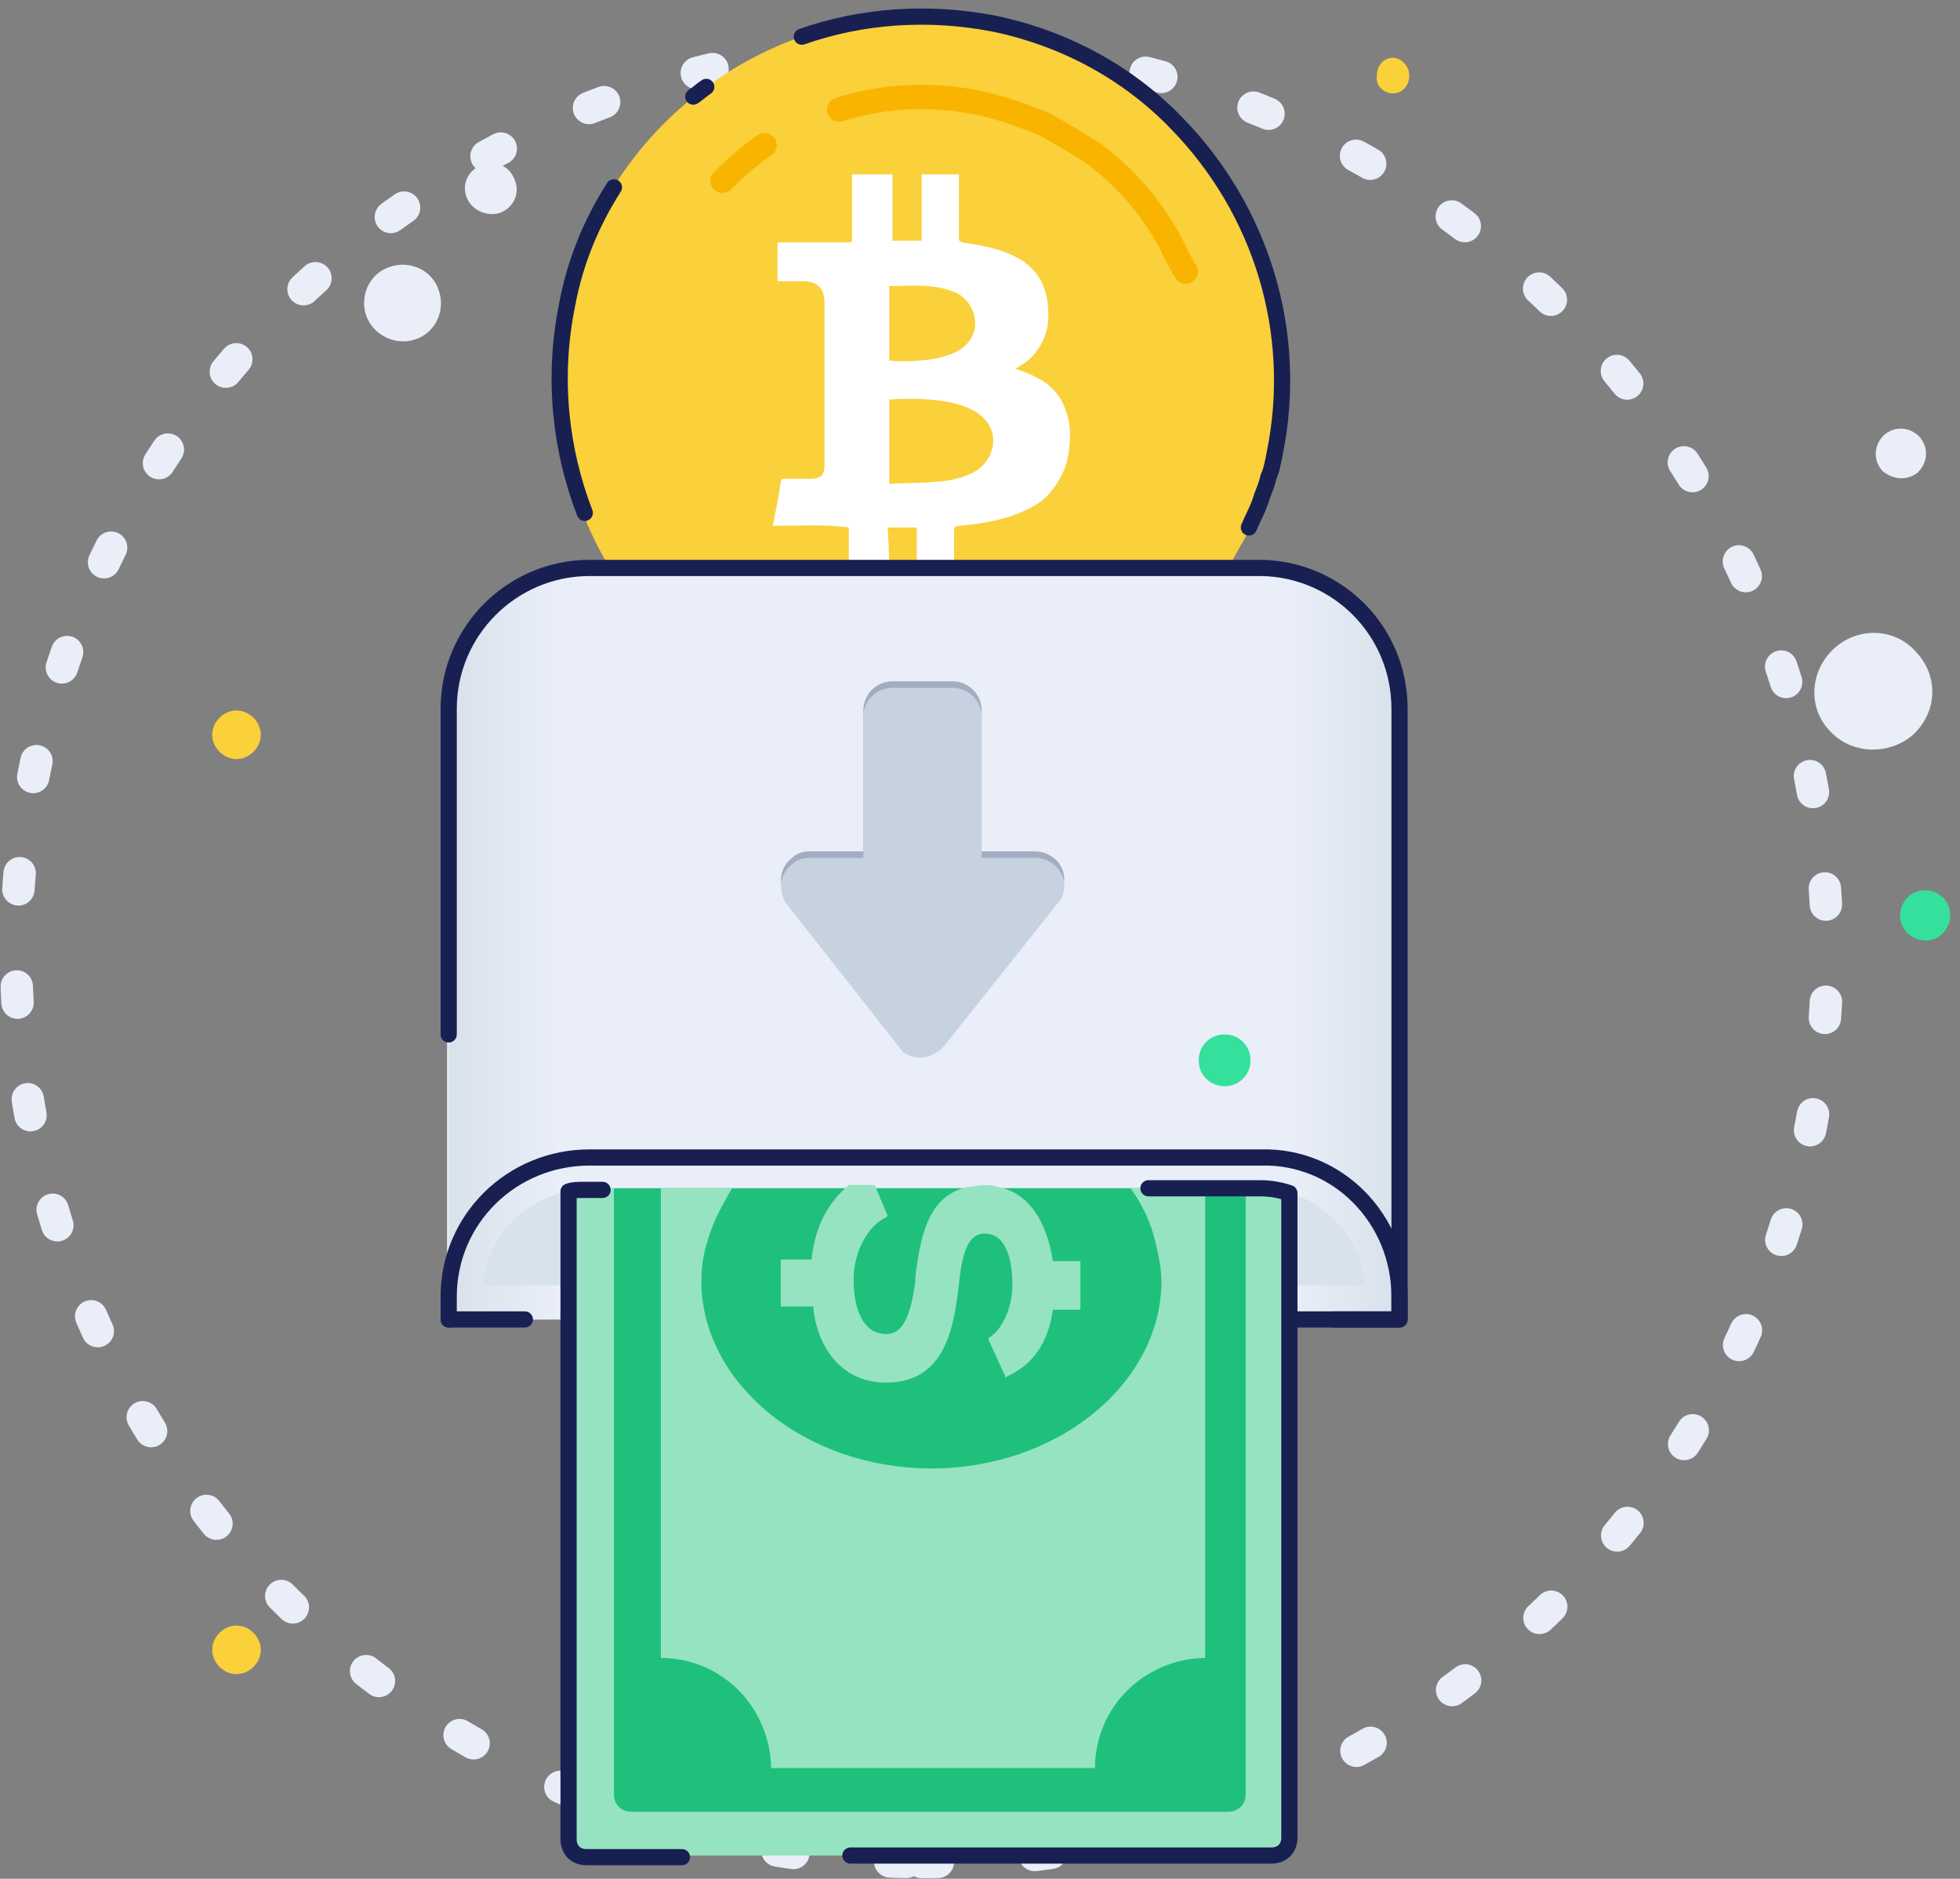 <svg width="121" height="116" viewBox="0 0 121 116" fill="none" xmlns="http://www.w3.org/2000/svg">
<rect x="0" y="0" width="121" height="116" fill="#808080" stroke="none"/>
<path d="M56.9 81.567C69.4 81.567 79.5 71.466 79.5 58.967C79.5 46.467 69.4 36.367 56.9 36.367C44.4 36.367 34.3 46.467 34.3 58.967C34.3 71.466 44.4 81.567 56.9 81.567Z" fill="white"/>
<path d="M56.9 114.966C87.8 114.966 112.8 89.866 112.8 58.866C112.8 27.866 87.8 2.766 56.9 2.766C26 2.766 1 27.866 1 58.866C1 89.866 26 114.966 56.9 114.966Z" stroke="#EAEEF9" stroke-width="2" stroke-miterlimit="10" stroke-linecap="round" stroke-linejoin="round" stroke-dasharray="1 6"/>
<path d="M25.6 20.966C26.9 20.566 27.5 19.166 27.1 17.966C26.7 16.666 25.3 16.066 24.1 16.466C22.8 16.866 22.2 18.266 22.6 19.466C23 20.666 24.4 21.366 25.6 20.966Z" fill="#EAEEF9"/>
<path d="M30.8 13.166C31.7 12.866 32.1 11.966 31.8 11.166C31.5 10.266 30.6 9.866 29.8 10.166C28.9 10.466 28.5 11.366 28.8 12.166C29.1 12.966 30 13.366 30.8 13.166Z" fill="#EAEEF9"/>
<path d="M118.1 45.366C119.6 43.966 119.7 41.766 118.3 40.266C117 38.766 114.7 38.666 113.2 40.066C111.7 41.466 111.6 43.766 113 45.166C114.3 46.566 116.6 46.666 118.1 45.366Z" fill="#EAEEF9"/>
<path d="M118.4 29.166C119 28.566 119.1 27.666 118.5 26.966C117.9 26.366 117 26.266 116.3 26.866C115.7 27.466 115.6 28.366 116.2 29.066C116.9 29.666 117.8 29.666 118.4 29.166Z" fill="#EAEEF9"/>
<path d="M14.6 103.366C15.4 103.366 16.1 102.666 16.1 101.866C16.1 101.066 15.4 100.366 14.6 100.366C13.8 100.366 13.1 101.066 13.1 101.866C13.1 102.666 13.8 103.366 14.6 103.366Z" fill="#FAD03B"/>
<path d="M14.6 46.867C15.4 46.867 16.1 46.166 16.1 45.367C16.1 44.566 15.4 43.867 14.6 43.867C13.8 43.867 13.1 44.566 13.1 45.367C13.1 46.166 13.8 46.867 14.6 46.867Z" fill="#FAD03B"/>
<path d="M86 5.766C86.6 5.766 87 5.266 87 4.666C87 4.066 86.5 3.566 86 3.566C85.4 3.566 85 4.066 85 4.666C84.9 5.266 85.4 5.766 86 5.766Z" fill="#FAD03B"/>
<path d="M119.9 57.666C120.5 57.066 120.6 56.166 120 55.466C119.4 54.866 118.5 54.766 117.8 55.366C117.2 55.966 117.1 56.866 117.7 57.566C118.3 58.166 119.3 58.266 119.9 57.666Z" fill="#35E09D"/>
<path d="M78.7 28.066C78.6 28.566 78.5 29.166 78.3 29.566C78.2 30.066 78 30.466 77.9 30.766C77.7 31.466 77.4 31.966 77.1 32.666C77 32.966 76.8 33.366 76.6 33.666C76 34.766 75.4 35.866 74.6 36.866C74.3 37.266 74 37.666 73.6 37.966C71.7 40.166 69.4 41.966 66.8 43.366C66.3 43.666 65.8 43.866 65.4 44.066C64.5 44.466 63.8 44.766 62.8 44.966C62.3 45.066 61.8 45.266 61.4 45.366C58.4 46.066 55.3 46.066 52.2 45.366C40.1 42.866 32.4 31.066 34.9 18.866C37.5 6.766 49.3 -1.034 61.4 1.466C65.7 2.366 69.6 4.466 72.6 7.566C78 12.966 80.3 20.566 78.7 28.066Z" fill="#FAD03B"/>
<path d="M51.8 6.766C54.6 5.866 57.6 5.766 60.5 6.366C61.8 6.666 63 7.066 64.2 7.566C64.5 7.666 64.7 7.766 65 7.966C65.9 8.466 66.7 8.966 67.5 9.466C67.8 9.666 68.1 9.966 68.5 10.267C70.2 11.767 71.6 13.566 72.6 15.666C72.8 16.067 73 16.466 73.2 16.767" stroke="#F9B400" stroke-width="1.5" stroke-miterlimit="10" stroke-linecap="round" stroke-linejoin="round"/>
<path d="M44.6 11.166C45.4 10.366 46.3 9.566 47.2 8.966" stroke="#F9B400" stroke-width="1.5" stroke-miterlimit="10" stroke-linecap="round" stroke-linejoin="round"/>
<path d="M54.9 36.666C54 36.666 53.3 36.666 52.4 36.666C52.4 35.366 52.4 33.966 52.4 32.566C50.9 32.366 49.4 32.466 47.7 32.466C48.1 30.566 48.1 30.366 48.2 29.766C48.2 29.566 48.3 29.566 48.5 29.566C49 29.566 49.5 29.566 49.9 29.566C50.7 29.566 50.9 29.366 50.9 28.666C50.9 25.366 50.9 21.966 50.9 18.666C50.9 17.666 50.3 17.366 49.6 17.366C49 17.366 48.6 17.366 48 17.366C48 16.566 48 15.766 48 14.966C48.9 14.966 50.6 14.966 52.3 14.966C52.6 14.966 52.6 14.966 52.6 14.666C52.6 13.766 52.6 11.566 52.6 10.766C53.5 10.766 54.2 10.766 55.1 10.766C55.1 12.066 55.1 13.466 55.1 14.866C55.7 14.866 56.3 14.866 56.9 14.866C56.9 13.566 56.9 12.166 56.9 10.766C57.7 10.766 58.4 10.766 59.2 10.766C59.2 11.166 59.2 14.466 59.2 14.666C59.2 14.866 59.2 14.866 59.4 14.966C62.3 15.366 64.5 16.166 64.7 18.966C64.8 19.966 64.6 20.866 64 21.666C63.6 22.266 63 22.566 62.7 22.766C63.4 23.066 65.2 23.466 65.8 25.366C66.1 26.166 66.1 26.866 66 27.766C65.9 28.666 65.6 29.366 65.1 30.066C64.5 30.966 63.7 31.366 62.7 31.766C61.6 32.166 60.4 32.366 59.2 32.466C59 32.466 58.9 32.566 58.9 32.766C58.9 33.866 58.9 35.066 58.9 36.566C58.1 36.566 57.4 36.566 56.6 36.566C56.6 35.266 56.6 33.866 56.6 32.566C56 32.566 55.4 32.566 54.8 32.566C54.9 33.966 54.9 35.266 54.9 36.666ZM54.9 24.666C54.9 26.366 54.9 27.966 54.9 29.866C57.4 29.766 58.7 29.866 60.1 29.166C60.8 28.766 61.2 28.166 61.3 27.466C61.4 26.566 61 25.966 60.3 25.466C58.9 24.566 56.4 24.566 54.9 24.666ZM54.9 17.666C54.9 19.166 54.9 20.766 54.9 22.266C55.9 22.366 57.6 22.266 58.4 21.966C60.9 21.266 60.5 18.766 59 18.066C57.6 17.466 56.1 17.666 54.9 17.666Z" fill="white"/>
<path d="M86.3 43.766V81.466H27.6V43.766C27.6 38.966 31.5 35.066 36.3 35.066H77.8C82.5 35.166 86.3 38.966 86.3 43.766Z" fill="#EAEEF9"/>
<path d="M86.3 43.766V81.466H76.9V35.166H77.8C82.5 35.166 86.3 38.966 86.3 43.766Z" fill="url(#paint0_linear)"/>
<path d="M36.1 31.666C34.6 27.766 34.1 23.366 35 18.866C35.5 16.166 36.5 13.766 37.9 11.566" stroke="#182052" stroke-miterlimit="10" stroke-linecap="round" stroke-linejoin="round"/>
<path d="M49.5 2.266C53.2 0.966 57.3 0.666 61.4 1.466C65.7 2.366 69.6 4.466 72.6 7.566C77.9 12.966 80.2 20.566 78.7 27.966C78.6 28.466 78.5 29.066 78.3 29.466C78.2 29.966 78 30.366 77.9 30.666C77.7 31.366 77.4 31.866 77.1 32.566" stroke="#182052" stroke-miterlimit="10" stroke-linecap="round" stroke-linejoin="round"/>
<path d="M42.8 5.966C43.1 5.766 43.3 5.566 43.6 5.366" stroke="#182052" stroke-miterlimit="10" stroke-linecap="round" stroke-linejoin="round"/>
<path d="M27.7 43.766V81.466H37.1V35.166H36.2C31.5 35.166 27.7 38.966 27.7 43.766Z" fill="url(#paint1_linear)"/>
<path d="M27.7 81.466V80.067C27.7 75.266 31.6 71.466 36.4 71.466H77.9C82.6 71.367 86.4 75.266 86.4 80.067V81.466H82.4" stroke="#182052" stroke-miterlimit="10" stroke-linecap="round" stroke-linejoin="round"/>
<path d="M84.3 79.366H29.8C30.1 76.366 32.3 74.066 35.1 73.566C35.4 73.466 35.7 73.466 36 73.466C36.1 73.466 36.2 73.466 36.4 73.466H77.9C78.6 73.466 79.2 73.566 79.8 73.766C80.1 73.866 80.4 73.966 80.7 74.066C82.6 75.066 84.1 77.066 84.3 79.366Z" fill="#D8E2EB"/>
<path d="M79.7 73.666V113.466C79.7 114.166 79.2 114.566 78.6 114.566H36.3C35.6 114.566 35.2 114.066 35.2 113.466V73.466C35.5 73.366 35.8 73.366 36.1 73.366C36.2 73.366 36.3 73.366 36.5 73.366H60C60.3 73.366 60.6 73.266 60.9 73.266C61.2 73.266 61.4 73.266 61.6 73.366H78C78.4 73.366 79.1 73.466 79.7 73.666Z" fill="#96E3C1"/>
<path d="M32.4 81.466H27.7" stroke="#182052" stroke-miterlimit="10" stroke-linecap="round" stroke-linejoin="round"/>
<path d="M27.7 63.866V43.766C27.7 38.966 31.6 35.066 36.4 35.066H77.9C82.6 35.166 86.4 38.966 86.4 43.766V81.466H79.7" stroke="#182052" stroke-miterlimit="10" stroke-linecap="round" stroke-linejoin="round"/>
<path d="M76.9 73.366V110.766C76.9 111.466 76.4 111.866 75.8 111.866H39C38.3 111.866 37.9 111.366 37.9 110.766V73.366H60C60.3 73.366 60.6 73.266 60.9 73.266C61.2 73.266 61.4 73.266 61.6 73.366H76.9Z" fill="#1FC07C"/>
<path d="M69.8 73.367C70.5 74.367 71 75.367 71.3 76.567C71.5 77.466 71.7 78.166 71.7 79.166C71.7 79.266 71.7 79.367 71.7 79.367C71.5 85.567 65.2 90.666 57.5 90.666C49.8 90.666 43.5 85.567 43.3 79.367C43.3 79.266 43.3 79.166 43.3 79.166C43.3 78.266 43.4 77.466 43.7 76.567C44 75.466 44.6 74.367 45.2 73.367H40.8V102.366C42.6 102.366 44.3 103.066 45.6 104.366C46.8 105.566 47.6 107.366 47.6 109.166H67.6C67.6 107.366 68.3 105.666 69.6 104.366C70.8 103.166 72.6 102.366 74.4 102.366V73.367H69.8Z" fill="#96E3C1"/>
<path d="M66.7 77.966V80.866H65C64.8 82.266 64.2 84.066 62.2 84.966L62.1 85.066L61 82.666L61.1 82.566C61.9 82.066 62.5 80.666 62.5 79.366V79.266C62.5 78.266 62.3 76.166 60.8 76.166C59.7 76.166 59.4 77.466 59.2 79.266C58.9 81.866 58.4 85.366 54.7 85.366C51.8 85.366 50.4 82.966 50.2 80.666H48.2V77.766H50.1C50.3 75.766 51.1 74.266 52.4 73.166H54L54.8 75.066L54.7 75.166C53.6 75.666 52.7 77.266 52.7 78.966C52.7 78.966 52.7 79.066 52.7 79.166C52.7 80.166 53 82.366 54.7 82.366C55.7 82.366 56.2 81.366 56.5 79.166C56.5 79.066 56.5 78.966 56.5 78.966C56.8 76.166 57.4 73.666 59.9 73.266C60.2 73.266 60.5 73.166 60.8 73.166C61.1 73.166 61.3 73.166 61.5 73.266C63.4 73.566 64.6 75.266 65 77.866H66.7V77.966Z" fill="#96E3C1"/>
<path d="M70.9 73.367H77.8C78.4 73.367 79 73.466 79.6 73.666V113.466C79.6 114.166 79.1 114.566 78.5 114.566H52.5" stroke="#182052" stroke-miterlimit="10" stroke-linecap="round" stroke-linejoin="round"/>
<path d="M42.1 114.667H36.2C35.5 114.667 35.1 114.167 35.1 113.567V73.567C35.4 73.467 35.7 73.467 36 73.467C36.1 73.467 36.2 73.467 36.4 73.467H37.2" stroke="#182052" stroke-miterlimit="10" stroke-linecap="round" stroke-linejoin="round"/>
<path d="M55.6 64.266L48.6 55.466C48 54.666 48.1 53.566 48.9 52.966C49.2 52.666 49.6 52.566 50 52.566H53.3V43.866C53.3 42.866 54.1 42.066 55.1 42.066H58.8C59.8 42.066 60.6 42.866 60.6 43.866V52.566H63.9C64.9 52.566 65.7 53.366 65.7 54.266C65.7 54.666 65.6 55.066 65.3 55.366L58.3 64.166C57.6 64.966 56.5 65.166 55.6 64.466C55.8 64.466 55.7 64.366 55.6 64.266Z" fill="#A4ACC1"/>
<path d="M55.6 64.766L48.6 55.866C48 55.066 48.1 53.966 48.9 53.366C49.2 53.066 49.6 52.966 50 52.966H53.3V44.266C53.3 43.266 54.1 42.466 55.1 42.466H58.8C59.8 42.466 60.6 43.266 60.6 44.266V52.966H63.9C64.9 52.966 65.7 53.766 65.7 54.666C65.7 55.066 65.6 55.466 65.3 55.766L58.3 64.566C57.6 65.366 56.5 65.566 55.6 64.866C55.8 64.966 55.7 64.866 55.6 64.766Z" fill="#C6D2E0"/>
<path d="M75.6 67.067C76.5 67.067 77.2 66.367 77.2 65.466C77.2 64.567 76.5 63.867 75.6 63.867C74.7 63.867 74 64.567 74 65.466C74 66.367 74.7 67.067 75.6 67.067Z" fill="#35E09D"/>
<defs>
<linearGradient id="paint0_linear" x1="76.93" y1="58.317" x2="86.389" y2="58.317" gradientUnits="userSpaceOnUse">
<stop stop-color="#EAEEF9"/>
<stop offset="0.278" stop-color="#EAEEF9"/>
<stop offset="0.996" stop-color="#D8E2EB"/>
</linearGradient>
<linearGradient id="paint1_linear" x1="37.122" y1="58.317" x2="27.663" y2="58.317" gradientUnits="userSpaceOnUse">
<stop stop-color="#EAEEF9"/>
<stop offset="0.278" stop-color="#EAEEF9"/>
<stop offset="0.996" stop-color="#D8E2EB"/>
</linearGradient>
</defs>
</svg>
